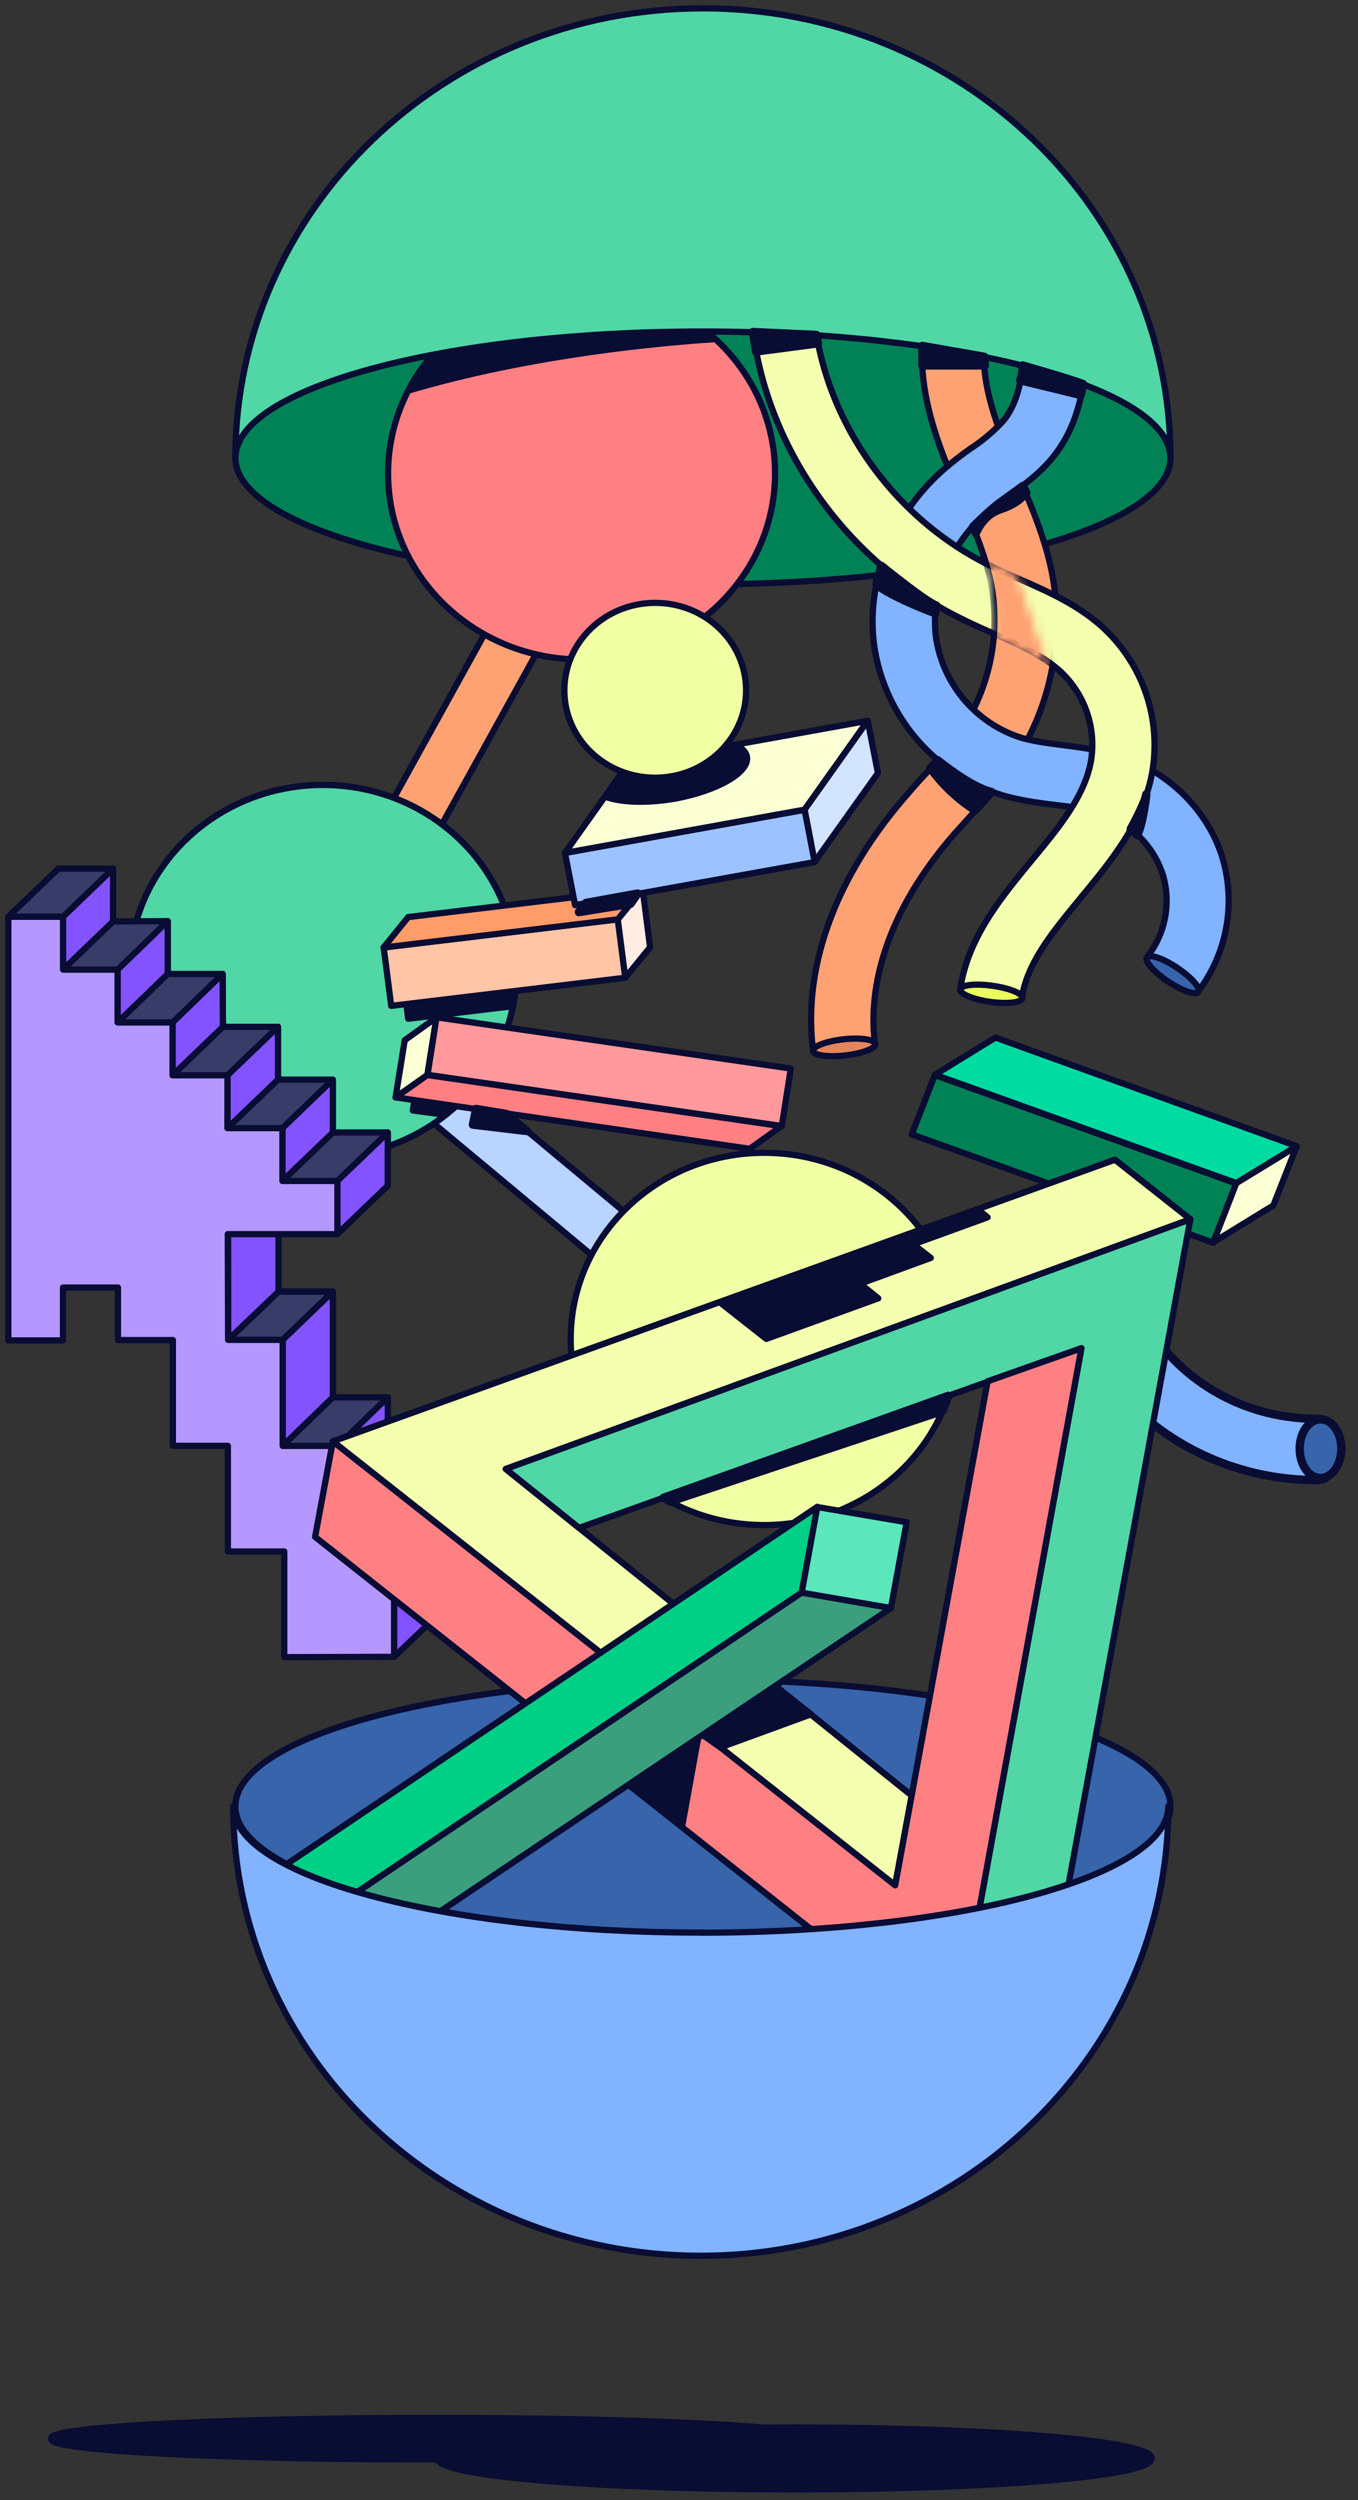 <svg xmlns="http://www.w3.org/2000/svg" fill="none" viewBox="0 0 163 300"><rect x="0" y="0" width="163" height="300" fill="#333333" stroke="none"/><path fill="#81B3FF" stroke="#090C33" stroke-linecap="round" stroke-linejoin="round" stroke-miterlimit="10" d="M158.03 177.6c-17.17 0-31.16-13.45-31.16-29.97 0-2.02 1.7-3.65 3.8-3.65 2.1 0 3.8 1.63 3.8 3.66 0 12.47 10.55 22.6 23.52 22.6 2.1 0 1.49 1.64 1.49 3.66.03 2.06.65 3.7-1.45 3.7Z"/><path fill="#3764AB" stroke="#090C33" stroke-linecap="round" stroke-linejoin="round" stroke-miterlimit="10" d="M158.5 177.35c1.38 0 2.5-1.57 2.5-3.52 0-1.94-1.12-3.52-2.5-3.52s-2.5 1.58-2.5 3.52c0 1.95 1.12 3.52 2.5 3.52Z"/><path fill="#008256" stroke="#090C33" stroke-linecap="round" stroke-linejoin="round" stroke-miterlimit="10" stroke-width=".75" d="m112.21 129-2.77 7.12 36.18 13 2.77-7.1L112.2 129Z"/><path fill="#FAFFD4" stroke="#090C33" stroke-linecap="round" stroke-linejoin="round" stroke-miterlimit="10" stroke-width=".75" d="m148.4 141.96-2.76 7.1 7.2-4.42 2.8-7.1-7.25 4.42Z"/><path fill="#00DCA1" stroke="#090C33" stroke-linecap="round" stroke-linejoin="round" stroke-miterlimit="10" stroke-width=".75" d="m119.48 124.5-7.25 4.46 36.16 13 7.25-4.43-36.16-13.03Z"/><path fill="#008256" stroke="#090C33" stroke-linecap="round" stroke-linejoin="round" stroke-miterlimit="10" stroke-width=".75" d="M84.37 70.12c31 0 56.12-6.8 56.12-15.19s-25.12-15.19-56.12-15.19c-31 0-56.12 6.8-56.12 15.19s25.12 15.19 56.12 15.19Z"/><path stroke="#090C33" stroke-linecap="round" stroke-linejoin="round" stroke-miterlimit="10" stroke-width=".75" d="m38.32 116.18 53.4 44.48"/><path fill="#B8D4FF" stroke="#090C33" stroke-linecap="round" stroke-linejoin="round" stroke-miterlimit="10" stroke-width=".75" d="m39 115.5-4.34 4.82 53.44 44.5 4.34-4.82L39 115.5Z"/><path fill="#F1FFA5" stroke="#090C33" stroke-linecap="round" stroke-linejoin="round" stroke-miterlimit="10" stroke-width=".75" d="M91.72 183c12.83 0 23.23-10 23.23-22.34 0-12.33-10.4-22.33-23.23-22.33-12.82 0-23.22 10-23.22 22.33C68.5 173 78.9 183 91.72 183Z"/><path stroke="#090C33" stroke-linecap="round" stroke-linejoin="round" stroke-miterlimit="10" stroke-width=".75" d="m63.54 70.5-25.22 45.68"/><path fill="#FFA273" stroke="#090C33" stroke-linecap="round" stroke-linejoin="round" stroke-miterlimit="10" stroke-width=".75" d="m62.07 69-25.25 45.68 5.85 2.99 25.25-45.68-5.85-3Z"/><path fill="#FF8083" stroke="#090C33" stroke-linecap="round" stroke-linejoin="round" stroke-miterlimit="10" stroke-width=".75" d="M38.75 138.85c12.83 0 23.23-10 23.23-22.33 0-12.33-10.4-22.33-23.23-22.33-12.82 0-23.22 10-23.22 22.33 0 12.34 10.4 22.33 23.22 22.33Z"/><path fill="#50D7A5" stroke="#090C33" stroke-linecap="round" stroke-linejoin="round" stroke-miterlimit="10" stroke-width=".75" d="M38.75 138.85c12.83 0 23.23-10 23.23-22.33 0-12.33-10.4-22.33-23.23-22.33-12.82 0-23.22 10-23.22 22.33 0 12.34 10.4 22.33 23.22 22.33Z"/><path fill="#383C69" stroke="#090C33" stroke-linecap="round" stroke-linejoin="round" stroke-miterlimit="10" stroke-width=".75" d="M33.4 142.27h13.14v-6.38h-6.6v-6.34h-6.58v-6.34h-6.6l-.04-6.34h-6.59v-6.34l-6.56.04v-6.34H7.01v47.9h6.56v-3.45h6.63l-.03 6.34h6.6v12.65h6.59l.03 12.68h6.78v12.68h13.19v-12.68h-6.78l-.04-12.68h-6.6v-12.68h-6.51l-.04-12.72Z"/><path fill="#8353FF" stroke="#090C33" stroke-linecap="round" stroke-linejoin="round" stroke-miterlimit="10" stroke-width=".75" d="m46.54 135.9-6.05 5.81v6.38l6.05-5.82v-6.38Zm-6.59 0-6.05 5.81v-6.34l6.05-5.82v6.34Zm-12.65-.53 6.06-5.82v-6.34l-6.06 5.82v6.34Zm-6.59-6.34 6.05-5.82-.04-6.34-6.01 5.82v6.34Zm-6.59-6.34 6.01-5.82v-6.34l-6.01 5.82v6.34Zm-.55-12.12-6.01 5.78v-6.34l6.01-5.78v6.34Z"/><path fill="#383C69" stroke="#090C33" stroke-linecap="round" stroke-linejoin="round" stroke-miterlimit="10" stroke-width=".75" d="M1 110h6.56l6.01-5.77H7.01L1 110Zm32.43 44.99-6.05 5.78h6.55l6.02-5.78h-6.52Z"/><path fill="#8353FF" stroke="#090C33" stroke-linecap="round" stroke-linejoin="round" stroke-miterlimit="10" stroke-width=".75" d="m33.94 173.49 6.01-5.82v-12.68l-6.01 5.78v12.72Zm12.6-5.82-6.01 5.82v12.64l6.05-5.78-.04-12.68Zm6.82 12.68-6.06 5.82v12.64l6.06-5.78v-12.68Zm-25.98-19.58 6.05-5.78v-10.04h-6.05v15.82Z"/><path fill="#B598FF" stroke="#090C33" stroke-linecap="round" stroke-linejoin="round" stroke-miterlimit="10" stroke-width=".75" d="M27.34 148.09H40.5v-6.38h-6.6v-6.34h-6.6v-6.34h-6.59v-6.34h-6.6v-6.34H7.57v-6.34H1v50.83h6.56v-6.34h6.6v6.3h6.59v12.69h6.6v12.68h6.77v12.68l13.18-.04v-12.64l-6.77-.04V173.5h-6.6v-12.72h-6.55l-.04-12.68Z"/><path fill="#3764AB" stroke="#090C33" stroke-linecap="round" stroke-linejoin="round" stroke-miterlimit="10" stroke-width=".75" d="M84.37 231.94c31 0 56.12-6.8 56.12-15.19 0-8.38-25.12-15.19-56.12-15.19-31 0-56.12 6.8-56.12 15.2 0 8.38 25.12 15.18 56.12 15.18Z"/><path fill="#F4FFAF" stroke="#090C33" stroke-linecap="round" stroke-linejoin="round" stroke-miterlimit="10" stroke-width=".75" d="m109.44 215.47-2 10.76-67.5-53.27 93.89-33.8 9.05 7.15-82.17 29.96 48.73 39.2Z"/><path fill="#F4FFAF" stroke="#090C33" stroke-linecap="round" stroke-linejoin="round" stroke-miterlimit="10" stroke-width=".75" d="m109.44 215.47-2 10.76-67.5-53.27 93.89-33.8 9.05 7.15-82.17 29.96 48.73 39.2Z"/><path fill="#50D7A5" stroke="#090C33" stroke-linecap="round" stroke-linejoin="round" stroke-miterlimit="10" stroke-width=".75" d="m142.88 146.31-17.39 94.94-10.87 3.9 15.18-83.37-60.29 21.56-8.8-7.07 82.17-29.96Z"/><path fill="#FF8083" stroke="#090C33" stroke-linecap="round" stroke-linejoin="round" stroke-miterlimit="10" stroke-width=".75" d="m114.62 245.15-76.8-60.73 2.13-11.46 67.5 53.27 11.09-60.48 11.26-3.97-15.18 83.37Z"/><path fill="#090C33" stroke="#090C33" stroke-linecap="round" stroke-linejoin="round" stroke-miterlimit="10" stroke-width=".75" d="m72.12 211.46 9.06-6.06 2.72 2.57-2.03 11.19-9.75-7.7Z"/><path fill="#090C33" stroke="#090C33" stroke-linecap="round" stroke-linejoin="round" stroke-miterlimit="10" stroke-width=".75" d="m82.01 206.55 8.7-6.03 6.63 5.19-10.87 3.97-4.46-3.13Z"/><path fill="#5BE6BC" stroke="#090C33" stroke-linecap="round" stroke-linejoin="round" stroke-miterlimit="10" stroke-width=".75" d="m98.08 180.83-1.9 10.33 10.75 1.82 1.9-10.32-10.75-1.83Z"/><path fill="#00D086" stroke="#090C33" stroke-linecap="round" stroke-linejoin="round" stroke-miterlimit="10" stroke-width=".75" d="m96.22 191.11 1.88-10.3-63.84 42.98-1.88 10.31 63.84-42.99Z"/><path fill="#3B9F7D" stroke="#090C33" stroke-linecap="round" stroke-linejoin="round" stroke-miterlimit="10" stroke-width=".75" d="m43.1 235.91 63.84-42.95-10.72-1.85-63.84 43 10.72 1.8Z"/><path fill="#81B3FF" stroke="#090C33" stroke-linecap="round" stroke-linejoin="round" stroke-miterlimit="10" stroke-width=".75" d="M84.12 231.9c-30.98 0-56.13-6.78-56.13-15.18 0 29.79 25.11 53.96 56.13 53.96 30.97 0 56.12-24.14 56.12-53.96 0 8.4-25.11 15.19-56.12 15.19Z"/><path fill="#090C33" stroke="#090C33" stroke-linecap="round" stroke-linejoin="round" stroke-miterlimit="10" stroke-width=".75" d="m103.25 154.04 8.47-3.1-2.1-1.63 8.92-3.24-1.02-.84-30.98 11.15 5.44 4.28 13.44-4.87-2.17-1.75Z"/><path fill="#F4FFAF" stroke="#090C33" stroke-linecap="round" stroke-linejoin="round" stroke-miterlimit="10" stroke-width=".75" d="m97.6 36.74-7.47.46c1.02 15.46 10.94 30 25.3 37.06a79 79 0 0 0 3.72 1.71c3.01 1.33 5.84 2.58 7.97 4.46a12.01 12.01 0 0 1 3.8 11.01c-.79 4.18-3.83 7.87-7.06 11.78-3.76 4.56-7.68 9.3-8.62 15.53l7.4 1.05c.64-4.32 3.8-8.08 7.1-12.1 3.65-4.42 7.42-8.98 8.54-14.94a19.16 19.16 0 0 0-6.05-17.59c-3-2.68-6.52-4.22-9.92-5.71-1.2-.53-2.36-1.01-3.45-1.57-12.06-5.92-20.4-18.15-21.26-31.15Z"/><path fill="#FFA273" stroke="#090C33" stroke-linecap="round" stroke-linejoin="round" stroke-miterlimit="10" stroke-width=".75" d="M111.65 36.33c-1.74 5.3-1.2 11.21 1.7 18.67.62 1.57 1.27 3.13 1.93 4.63 1.55 3.6 3 6.97 3.7 10.49a24.01 24.01 0 0 1-4.14 18.32 56.2 56.2 0 0 1-3.95 4.64c-.65.7-1.3 1.43-1.95 2.2-8.63 9.82-12.65 20.76-11.34 30.79l7.42-.87c-.61-4.64-.14-14.11 9.64-25.26l1.85-2.05a51.08 51.08 0 0 0 4.45-5.3 30.83 30.83 0 0 0 5.33-23.73c-.83-4.25-2.5-8.15-4.13-11.94a140.6 140.6 0 0 1-1.85-4.4c-2.28-5.85-2.79-10.3-1.6-13.96l-7.06-2.23Z"/><path fill="#81B3FF" stroke="#090C33" stroke-linecap="round" stroke-linejoin="round" stroke-miterlimit="10" stroke-width=".75" d="m130.42 38.35-7.5.03c.04 4.91-.14 9.23-2.5 12.12a20.37 20.37 0 0 1-3.91 3.31 43.1 43.1 0 0 0-2.61 1.99c-6.56 5.4-10 13.66-8.99 21.53a22.1 22.1 0 0 0 15.48 18.12c2.17.62 4.27.9 6.33 1.15 2.07.24 4 .48 5.7 1.08a11.5 11.5 0 0 1 7.13 7.2 10.9 10.9 0 0 1-1.77 9.83l6.01 4.29a18.06 18.06 0 0 0 2.9-16.2c-1.7-5.44-6.23-10-11.78-11.92-2.46-.83-4.89-1.15-7.24-1.46-1.85-.24-3.55-.45-5.11-.9a14.9 14.9 0 0 1-10.22-12.1c-.69-5.43 1.81-11.39 6.41-15.19.7-.55 1.45-1.11 2.25-1.67 1.74-1.25 3.73-2.68 5.33-4.63 4.16-5.09 4.1-11.7 4.1-16.58Z"/><mask id="mask0_29930_28660" width="51" height="86" x="89" y="35" maskUnits="userSpaceOnUse" style="mask-type:luminance"><path fill="#fff" stroke="#fff" stroke-width=".75" d="m126.2 80.86.48.4-4.23-12.3.15-.34a103.2 103.2 0 0 1-4.07-1.91l-.43-.23-.82-.43.29.87a23.26 23.26 0 0 1 1.14 9.57l-.02.27.24.11c2.76 1.22 5.32 2.39 7.27 3.99Zm12.94 39.43H89.6V36.25h49.54v84.04Z"/></mask><g mask="url(#mask0_29930_28660)"><path fill="#F4FFAF" stroke="#090C33" stroke-linecap="round" stroke-linejoin="round" stroke-miterlimit="10" stroke-width=".75" d="m97.6 36.74-7.47.46c1.02 15.46 10.95 30 25.3 37.06a79 79 0 0 0 3.72 1.71c3.01 1.32 5.84 2.58 7.98 4.46a12.01 12.01 0 0 1 3.8 11c-.8 4.19-3.84 7.88-7.07 11.78-3.76 4.57-7.68 9.3-8.62 15.54l7.4 1.05c.64-4.32 3.8-8.08 7.1-12.1 3.65-4.42 7.42-8.98 8.54-14.94a19.16 19.16 0 0 0-6.05-17.6c-3-2.67-6.52-4.2-9.92-5.7-1.2-.53-2.36-1.01-3.45-1.57-12.06-5.92-20.4-18.15-21.26-31.15Z"/></g><path fill="#E68559" stroke="#090C33" stroke-linecap="round" stroke-linejoin="round" stroke-miterlimit="10" stroke-width=".75" d="M101.44 126.65c2.07-.23 3.7-.85 3.63-1.39-.07-.53-1.8-.78-3.86-.55-2.07.24-3.7.86-3.63 1.4.07.53 1.8.77 3.86.54Z"/><path fill="#EAFF5B" stroke="#090C33" stroke-linecap="round" stroke-linejoin="round" stroke-miterlimit="10" stroke-width=".75" d="M122.72 119.77c.08-.53-1.53-1.2-3.59-1.48-2.06-.3-3.8-.1-3.87.43-.08.54 1.52 1.2 3.58 1.5 2.06.28 3.8.09 3.88-.45Z"/><path fill="#3764AB" stroke="#090C33" stroke-linecap="round" stroke-linejoin="round" stroke-miterlimit="10" stroke-width=".75" d="M143.84 119.03c.32-.44-.8-1.73-2.5-2.87-1.7-1.15-3.35-1.72-3.67-1.28-.32.44.8 1.73 2.5 2.87 1.7 1.15 3.35 1.72 3.67 1.28Z"/><path fill="#FF8083" stroke="#090C33" stroke-linecap="round" stroke-linejoin="round" stroke-miterlimit="10" stroke-width=".75" d="M69.8 79.14c12.83 0 23.23-10 23.23-22.33 0-12.33-10.4-22.33-23.23-22.33-12.82 0-23.22 10-23.22 22.33 0 12.33 10.4 22.33 23.22 22.33Z"/><path fill="#090C33" stroke="#090C33" stroke-linecap="round" stroke-linejoin="round" stroke-miterlimit="10" stroke-width=".75" d="m84.48 40.79 1.38-.1a23.65 23.65 0 0 0-16.06-6.21A23.31 23.31 0 0 0 49 46.88c9.54-2.85 21.9-5.08 35.48-6.1ZM48.1 115.2l.9 7.04 12.5-1.5c.3-1.36.44-2.79.44-4.25 0-2.13-.32-4.18-.9-6.17l-10 1.19-2.94 3.69Zm6.34 8.43-3.8 2.72-1.09 6.9 3.91.52a22.47 22.47 0 0 0 6.96-9.3l-5.98-.84Z"/><path fill="#50D7A5" stroke="#090C33" stroke-linecap="round" stroke-linejoin="round" stroke-miterlimit="10" stroke-width=".75" d="M84.37 39.78c-30.98 0-56.12 6.79-56.12 15.18C28.25 25.18 53.35 1 84.37 1c30.98 0 56.12 24.14 56.12 53.96 0-8.4-25.14-15.18-56.12-15.18Z"/><path fill="#FFC5A7" stroke="#090C33" stroke-linecap="round" stroke-linejoin="round" stroke-miterlimit="10" stroke-width=".75" d="m74.17 110.3-28.12 3.38.91 7.02 28.12-3.38-.91-7.02Z"/><path fill="#FFEDE4" stroke="#090C33" stroke-linecap="round" stroke-linejoin="round" stroke-miterlimit="10" stroke-width=".75" d="m74.15 110.32.9 7 2.98-3.65-.9-7-2.98 3.65Z"/><path fill="#FF9C69" stroke="#090C33" stroke-linecap="round" stroke-linejoin="round" stroke-miterlimit="10" stroke-width=".75" d="m49 110.04-2.96 3.66 28.11-3.38 2.97-3.65-28.11 3.37Z"/><path fill="#9CC3FF" stroke="#090C33" stroke-linecap="round" stroke-linejoin="round" stroke-miterlimit="10" stroke-width=".75" d="m96.6 97.17-28.79 5.17 1.22 6.27 28.78-5.17-1.22-6.27Z"/><path fill="#FAFFD4" stroke="#090C33" stroke-linecap="round" stroke-linejoin="round" stroke-miterlimit="10" stroke-width=".75" d="m96.58 97.15-28.77 5.2 7.57-10.67 28.77-5.19-7.57 10.66Z"/><path fill="#D2E4FF" stroke="#090C33" stroke-linecap="round" stroke-linejoin="round" stroke-miterlimit="10" stroke-width=".75" d="m105.38 92.76-7.6 10.66-1.2-6.27 7.57-10.66 1.23 6.27Z"/><path fill="#090C33" stroke="#090C33" stroke-linecap="round" stroke-linejoin="round" stroke-miterlimit="10" stroke-width=".75" d="m72.63 95.59 2.79-3.9 12.83-2.3c.8.34 1.3.83 1.4 1.39.37 1.88-3.5 4.1-8.61 5.05-3.48.6-6.63.45-8.41-.24Z"/><path fill="#F1FFA5" stroke="#090C33" stroke-linecap="round" stroke-linejoin="round" stroke-miterlimit="10" stroke-width=".75" d="M78.64 93.32c6.03 0 10.91-4.7 10.91-10.48 0-5.8-4.88-10.5-10.9-10.5-6.03 0-10.91 4.7-10.91 10.5 0 5.79 4.88 10.48 10.9 10.48Z"/><path fill="#FF999C" stroke="#090C33" stroke-linecap="round" stroke-linejoin="round" stroke-miterlimit="10" stroke-width=".75" d="m52.39 122.07-1.08 6.9 42.53 6.15 1.08-6.9-42.53-6.15Z"/><path fill="#FAFFD4" stroke="#090C33" stroke-linecap="round" stroke-linejoin="round" stroke-miterlimit="10" stroke-width=".75" d="m51.29 129 1.09-6.9-3.8 2.72-1.1 6.86L51.3 129Z"/><path fill="#FF8083" stroke="#090C33" stroke-linecap="round" stroke-linejoin="round" stroke-miterlimit="10" stroke-width=".75" d="m89.99 137.85 3.8-2.72-42.5-6.13-3.8 2.68 42.5 6.17Z"/><path fill="#090C33" stroke="#090C33" stroke-linecap="round" stroke-linejoin="round" stroke-miterlimit="10" d="M95.38 298.59c23.6 0 42.72-1.6 42.72-3.59 0-1.98-19.12-3.59-42.72-3.59-23.59 0-42.71 1.6-42.71 3.6 0 1.97 19.12 3.58 42.71 3.58Z"/><path fill="#090C33" stroke="#090C33" stroke-linecap="round" stroke-linejoin="round" stroke-miterlimit="10" d="M52.2 295c25.37 0 45.94-1.06 45.94-2.37 0-1.3-20.57-2.37-45.94-2.37-25.38 0-45.95 1.06-45.95 2.37S26.82 295 52.2 295Zm60.36-203.77s4.06 3.31 6.45 3.8l-1.96 2.2s-3.08-1.82-5.36-5.06l.87-.94Zm-6.78-23.34s5.26 4.28 6.6 4.77l-.11.94s-5.15-1.91-7.07-3.45l.58-2.26Zm29.93 31.6s1.67-3 1.88-4.18c0 0-.36 3.45-1.08 4.88l-.8-.7Zm-12.97-55.64s5.72 1.64 7.25 2.23l-.26 1.32-7.28-1.77c.03 0 .36-1.05.29-1.78Zm-12.03 0h7.5l-.07-1.04-7.43-1.3v2.34Zm-20.33-4.01 7.61.35.18 1.01-7.42.98-.37-2.34Zm26.42 23.35s2.14-2.1 3.11-2.8l2.87-2.08.4.8s-.88 1.29-2.98 1.95c-2.14.7-2.75 2.37-3.08 2.9l-.32-.77Zm-2.97 104.31-.7 1.8-32.67 10.87-.8-.45 34.17-12.23Zm-43.48-59.16-.87 1.11 6.2-1 .86-1.23-6.2 1.12Zm-13.19 24.73-.4 1.88 6.49.77-2.5-2.06-3.6-.59Z"/></svg>